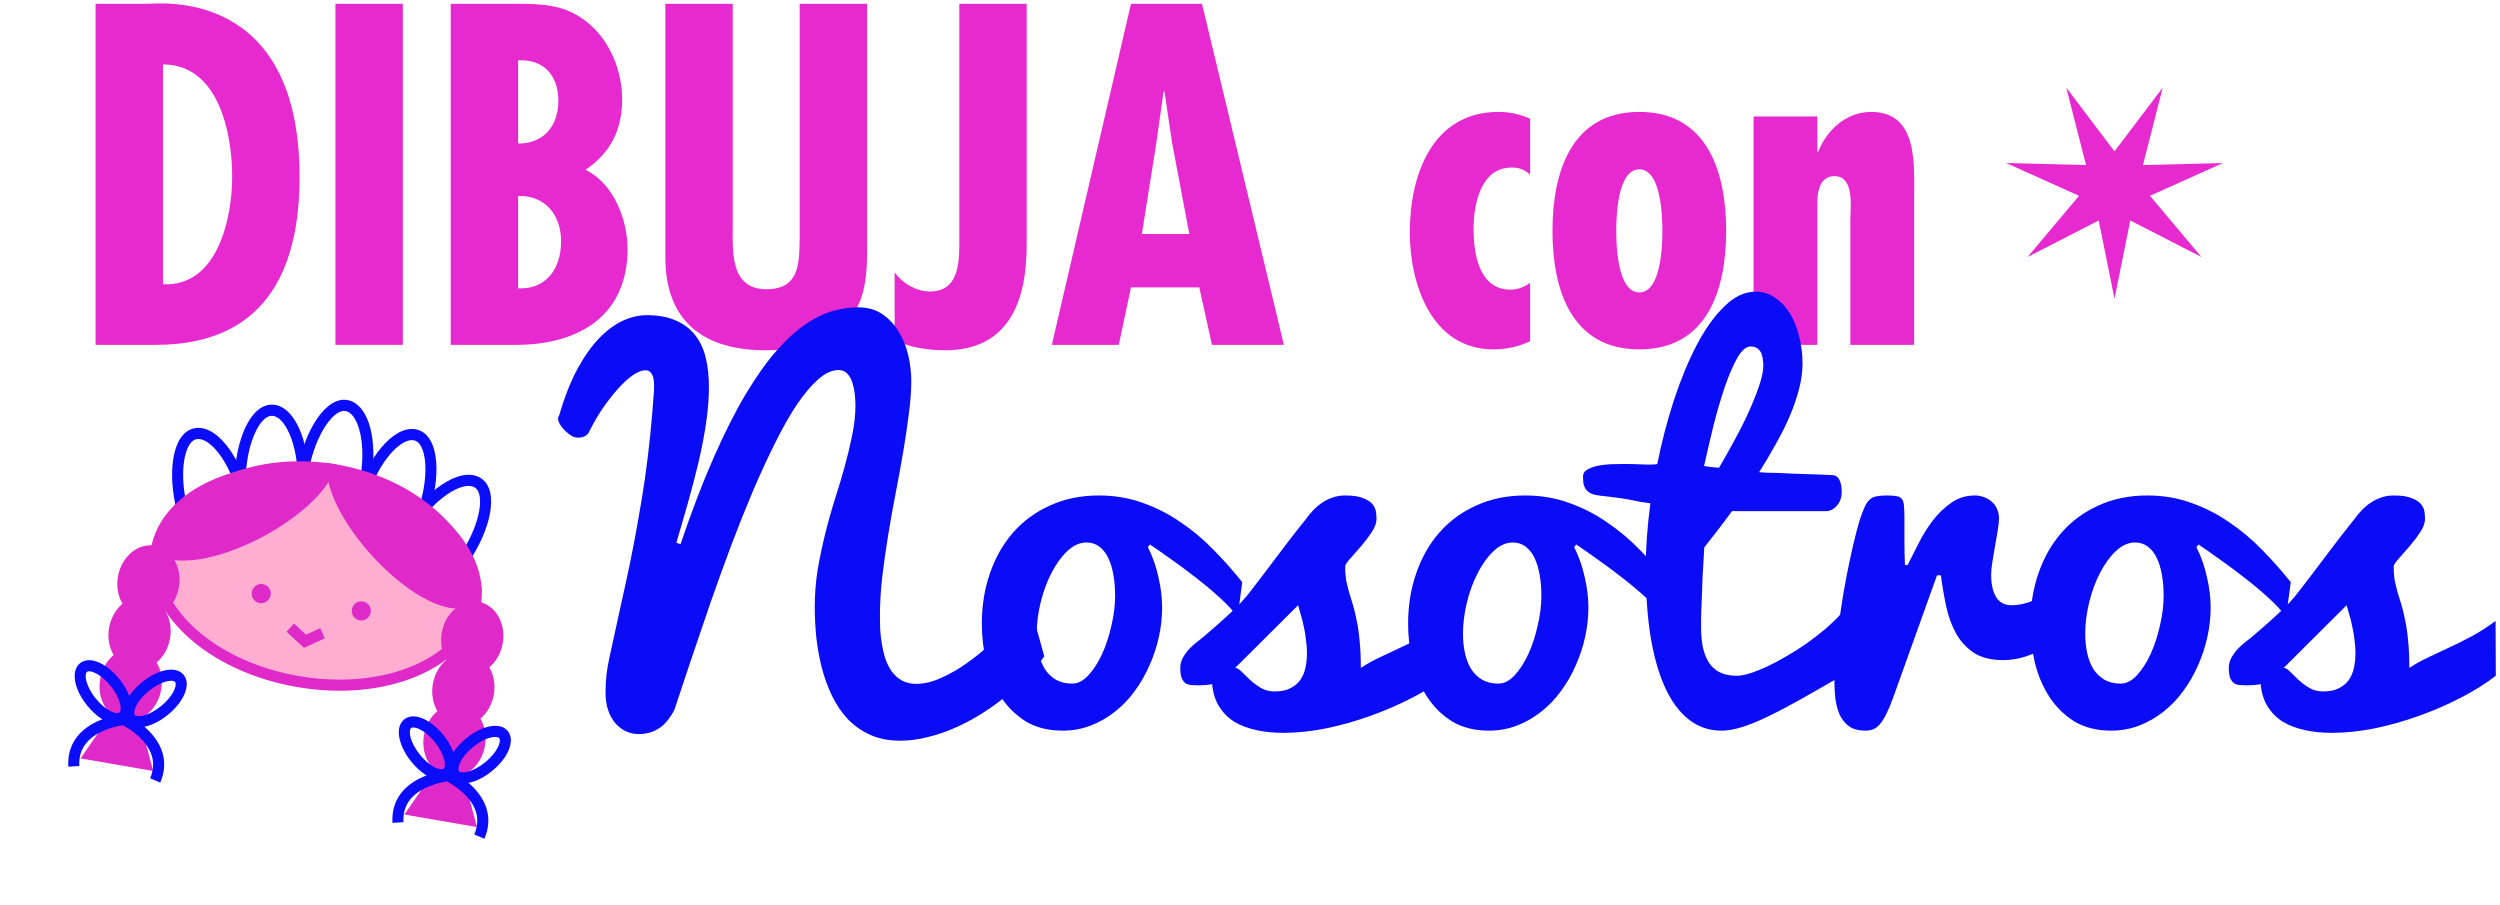 <svg xmlns="http://www.w3.org/2000/svg" width="486" height="176" viewBox="0 0 486 176" fill="none"><path d="M353.288 22.635V29.493H353.464C355.135 25.273 358.915 21.755 363.751 21.755C372.896 21.755 372.105 31.955 372.105 38.374V67.038H359.707V42.682C359.707 40.396 360.586 34.241 356.629 34.241C353.816 34.241 353.288 37.143 353.288 39.341V67.038H340.89V22.635H353.288Z" fill="#E62AD0"></path><path d="M318.684 21.755C331.961 21.755 335.566 33.538 335.566 44.88C335.566 56.223 331.961 67.918 318.684 67.918C305.407 67.918 301.802 56.223 301.802 44.88C301.802 33.538 305.407 21.755 318.684 21.755ZM318.684 32.922C314.375 32.922 314.2 42.331 314.2 44.88C314.2 47.43 314.375 56.839 318.684 56.839C322.992 56.839 323.168 47.43 323.168 44.88C323.168 42.331 322.992 32.922 318.684 32.922Z" fill="#E62AD0"></path><path d="M297.455 54.992V66.335C295.169 67.39 292.883 67.918 290.333 67.918C278.287 67.918 274.066 55.256 274.066 45.144C274.066 33.977 278.463 21.755 291.3 21.755C293.499 21.755 295.433 22.195 297.455 23.074V33.977C296.312 32.922 295.345 32.571 293.85 32.571C287.783 32.571 286.464 39.869 286.464 44.441C286.464 49.189 287.431 56.311 293.674 56.311C295.081 56.311 296.312 55.784 297.455 54.992Z" fill="#E62AD0"></path><path d="M219.864 0.74H233.669L249.584 67.038H235.604L233.142 55.871H219.864L217.49 67.038H204.477L219.864 0.74ZM231.207 45.496L227.866 27.822L226.371 17.799H226.195L224.788 27.822L221.975 45.496H231.207Z" fill="#E62AD0"></path><path d="M199.592 0.74V45.584C199.592 51.035 200.207 68.094 183.764 68.094C180.511 68.094 176.73 67.566 173.917 66.071V52.97C175.499 55.08 178.049 56.663 180.775 56.663C186.93 56.663 186.49 49.98 186.49 45.584V0.74H199.592Z" fill="#E62AD0"></path><path d="M129.342 0.74H142.443V43.649C142.443 48.661 141.828 56.223 148.95 56.223C155.369 56.223 155.369 51.387 155.456 46.463V0.74H168.558V49.101C168.558 56.135 167.766 68.094 148.862 68.094C136.64 68.094 129.342 62.378 129.342 49.98V0.74Z" fill="#E62AD0"></path><path d="M109.073 46.903C109.073 41.715 105.907 37.934 100.719 38.11V56.047C105.995 56.311 109.073 52.442 109.073 46.903ZM100.368 67.038H87.618V0.74H100.456C105.556 0.74 109.952 0.916 114.172 4.346C118.569 7.863 120.943 13.754 120.943 19.293C120.943 25.184 118.745 29.669 113.821 33.01C119.272 35.648 121.998 42.682 121.998 48.398C121.998 61.499 112.326 67.038 100.368 67.038ZM108.545 19.557C108.545 14.721 105.731 11.468 100.719 11.732V27.91C105.643 27.91 108.545 24.569 108.545 19.557Z" fill="#E62AD0"></path><path d="M65.207 0.74H78.308V67.038H65.207V0.74Z" fill="#E62AD0"></path><path d="M30.276 67.038H18.581V0.74H28.517C30.803 0.74 58.237 -2.601 58.237 34.417C58.237 53.322 50.939 67.038 30.276 67.038ZM31.682 55.256C42.234 55.783 45.135 42.594 45.135 34.329C45.135 25.888 42.498 12.523 31.682 12.523V55.256Z" fill="#E62AD0"></path><path d="M437.849 123.751C439.627 122.227 441.071 120.957 442.183 119.941C443.294 118.925 444.246 118.004 445.04 117.178C445.834 116.321 446.548 115.464 447.183 114.607C447.85 113.75 448.628 112.734 449.517 111.559C450.406 110.384 451.485 108.955 452.755 107.273C454.025 105.558 455.676 103.431 457.708 100.891C458.121 100.32 458.581 99.764 459.089 99.224C459.597 98.684 460.153 98.208 460.756 97.795C461.391 97.351 462.074 97.002 462.804 96.748C463.566 96.462 464.407 96.319 465.328 96.319C466.852 96.319 468.027 96.494 468.852 96.843C469.678 97.16 470.281 97.557 470.662 98.034C471.043 98.51 471.265 99.018 471.329 99.558C471.392 100.066 471.424 100.51 471.424 100.891C471.424 101.653 471.122 102.494 470.519 103.415C469.916 104.336 469.249 105.225 468.519 106.082C467.789 106.939 467.09 107.733 466.423 108.463C465.788 109.162 465.423 109.686 465.328 110.035C465.328 111.019 465.391 111.924 465.518 112.749C465.677 113.543 465.868 114.337 466.09 115.131C466.344 115.893 466.598 116.718 466.852 117.607C467.106 118.464 467.344 119.464 467.566 120.607C467.82 121.75 468.011 123.068 468.138 124.56C468.296 126.052 468.376 127.815 468.376 129.846C469.519 129.085 470.741 128.402 472.043 127.799C473.376 127.164 474.757 126.513 476.186 125.846C477.615 125.179 479.075 124.449 480.568 123.655C482.092 122.83 483.616 121.846 485.14 120.703L485.187 131.37C483.219 132.894 480.933 134.323 478.329 135.657C475.758 136.99 473.043 138.165 470.186 139.181C467.36 140.197 464.487 141.006 461.566 141.61C458.676 142.181 455.93 142.467 453.327 142.467C451.453 142.467 449.707 142.292 448.088 141.943C446.469 141.594 445.04 141.054 443.802 140.324C442.595 139.562 441.611 138.578 440.849 137.371C440.087 136.165 439.627 134.704 439.468 132.99C439.023 133.085 438.579 133.148 438.135 133.18C437.722 133.212 437.309 133.228 436.896 133.228C436.388 133.228 435.912 133.212 435.468 133.18C435.023 133.148 434.642 133.037 434.325 132.847C434.007 132.625 433.753 132.291 433.563 131.847C433.372 131.37 433.277 130.704 433.277 129.846C433.277 129.085 433.467 128.386 433.848 127.751C434.229 127.084 434.674 126.497 435.182 125.989C435.69 125.481 436.198 125.036 436.706 124.655C437.214 124.274 437.595 123.973 437.849 123.751ZM443.945 129.846C444.326 129.846 444.738 130.085 445.183 130.561C445.659 131.037 446.199 131.561 446.802 132.132C447.405 132.704 448.104 133.228 448.898 133.704C449.691 134.18 450.596 134.418 451.612 134.418C452.85 134.418 453.866 134.212 454.66 133.799C455.486 133.387 456.136 132.847 456.613 132.18C457.089 131.482 457.422 130.688 457.613 129.799C457.803 128.878 457.899 127.926 457.899 126.941C457.899 126.084 457.835 125.211 457.708 124.322C457.613 123.433 457.47 122.592 457.279 121.798C457.121 120.973 456.93 120.211 456.708 119.512C456.517 118.782 456.343 118.163 456.184 117.655L443.945 129.846Z" fill="#0A0CF5"></path><path d="M426.99 106.368C427.911 108.209 428.594 110.162 429.038 112.226C429.514 114.258 429.753 116.21 429.753 118.083C429.753 119.957 429.546 121.846 429.133 123.751C428.721 125.656 428.117 127.497 427.324 129.275C426.562 131.053 425.609 132.72 424.466 134.276C423.355 135.831 422.069 137.181 420.609 138.324C419.18 139.467 417.608 140.371 415.894 141.038C414.179 141.705 412.354 142.038 410.417 142.038C407.623 142.038 405.226 141.435 403.226 140.229C401.257 138.99 399.638 137.387 398.368 135.419C397.098 133.45 396.162 131.228 395.558 128.751C394.987 126.275 394.701 123.766 394.701 121.227C394.701 117.734 395.225 114.48 396.273 111.464C397.32 108.416 398.813 105.78 400.749 103.558C402.718 101.304 405.115 99.542 407.941 98.272C410.766 96.97 413.941 96.319 417.466 96.319C420.482 96.319 423.307 96.795 425.943 97.748C428.578 98.668 431.038 99.923 433.324 101.51C435.642 103.066 437.785 104.86 439.754 106.892C441.754 108.924 443.611 111.019 445.326 113.178L444.421 119.893C443.564 118.75 442.405 117.512 440.944 116.178C439.484 114.845 437.928 113.543 436.277 112.273C434.658 111.003 433.054 109.813 431.467 108.701C429.88 107.558 428.514 106.606 427.371 105.844L426.99 106.368ZM412.274 132.894C413.354 132.894 414.402 132.355 415.418 131.275C416.434 130.164 417.323 128.783 418.085 127.132C418.847 125.449 419.45 123.608 419.894 121.608C420.371 119.576 420.609 117.639 420.609 115.797C420.609 114.337 420.498 112.988 420.275 111.749C420.053 110.479 419.72 109.384 419.275 108.463C418.831 107.543 418.259 106.812 417.561 106.273C416.862 105.733 416.021 105.463 415.037 105.463C413.735 105.463 412.497 106.019 411.322 107.13C410.147 108.241 409.115 109.67 408.226 111.416C407.337 113.13 406.639 115.035 406.131 117.131C405.623 119.226 405.369 121.242 405.369 123.179C405.369 124.513 405.496 125.767 405.75 126.941C406.004 128.116 406.401 129.148 406.941 130.037C407.48 130.894 408.195 131.593 409.084 132.132C409.973 132.64 411.036 132.894 412.274 132.894Z" fill="#0A0CF5"></path><path d="M356.602 132.085C356.602 130.688 356.681 129.069 356.84 127.227C356.998 125.354 357.205 123.385 357.459 121.322C357.745 119.258 358.062 117.163 358.411 115.035C358.792 112.876 359.189 110.829 359.602 108.892C360.015 106.955 360.427 105.177 360.84 103.558C361.253 101.939 361.666 100.605 362.078 99.558C362.332 98.859 362.586 98.303 362.84 97.891C363.094 97.478 363.38 97.16 363.698 96.938C364.047 96.684 364.46 96.525 364.936 96.462C365.444 96.367 366.063 96.319 366.793 96.319C367.619 96.319 368.254 96.367 368.698 96.462C369.174 96.525 369.524 96.716 369.746 97.034C369.968 97.319 370.095 97.748 370.127 98.319C370.19 98.891 370.222 99.669 370.222 100.653C370.222 101.828 370.222 103.256 370.222 104.939C370.222 106.59 370.254 108.225 370.317 109.844H370.841C371.476 108.574 372.191 107.162 372.984 105.606C373.778 104.018 374.699 102.542 375.746 101.177C376.794 99.811 377.985 98.668 379.318 97.748C380.652 96.795 382.192 96.319 383.938 96.319C384.541 96.319 385.128 96.43 385.7 96.653C386.271 96.843 386.764 97.129 387.176 97.51C387.621 97.891 387.97 98.367 388.224 98.938C388.478 99.478 388.605 100.097 388.605 100.796C388.605 101.336 388.526 102.097 388.367 103.082C388.208 104.034 388.034 105.05 387.843 106.13C387.653 107.177 387.478 108.209 387.319 109.225C387.16 110.209 387.081 111.035 387.081 111.702C387.081 112.845 387.192 113.797 387.414 114.559C387.637 115.321 387.922 115.94 388.272 116.416C388.653 116.861 389.065 117.178 389.51 117.369C389.986 117.559 390.478 117.655 390.986 117.655C392.415 117.655 393.891 117.337 395.415 116.702C396.939 116.067 398.336 115.353 399.606 114.559C401.098 113.638 402.559 112.591 403.988 111.416L403.273 122.56C402.448 123.1 401.511 123.703 400.463 124.37C399.416 125.036 398.289 125.671 397.082 126.275C395.907 126.846 394.669 127.338 393.367 127.751C392.097 128.132 390.796 128.323 389.462 128.323C387.081 128.323 385.16 127.846 383.7 126.894C382.239 125.91 381.08 124.64 380.223 123.084C379.366 121.496 378.731 119.734 378.318 117.798C377.905 115.829 377.572 113.845 377.318 111.845H376.556L368.031 135.609C367.587 136.847 367.158 137.879 366.746 138.705C366.365 139.498 365.968 140.149 365.555 140.657C365.142 141.165 364.698 141.53 364.221 141.753C363.745 141.943 363.221 142.038 362.65 142.038C361.348 142.038 360.3 141.768 359.507 141.229C358.713 140.657 358.094 139.911 357.649 138.99C357.237 138.038 356.951 136.974 356.792 135.8C356.665 134.593 356.602 133.355 356.602 132.085Z" fill="#0A0CF5"></path><path d="M358.03 131.37C354.982 133.148 352.268 134.704 349.887 136.038C347.505 137.371 345.378 138.482 343.505 139.371C341.664 140.26 340.013 140.927 338.552 141.372C337.123 141.816 335.822 142.038 334.647 142.038C332.234 142.038 330.107 141.308 328.265 139.848C326.424 138.387 324.884 136.292 323.646 133.561C322.407 130.799 321.471 127.465 320.836 123.56C320.233 119.655 319.931 115.258 319.931 110.368C319.931 108.463 320.01 106.431 320.169 104.272C320.328 102.113 320.55 99.97 320.836 97.843C319.883 97.716 319.137 97.605 318.598 97.51C318.09 97.383 317.534 97.272 316.931 97.176C316.359 97.049 315.613 96.922 314.692 96.795C313.803 96.668 312.502 96.51 310.787 96.319C310.025 96.224 309.438 96.049 309.025 95.795C308.612 95.51 308.311 95.192 308.12 94.843C307.93 94.462 307.819 94.081 307.787 93.7C307.755 93.287 307.739 92.938 307.739 92.652C307.739 92.017 308.057 91.541 308.692 91.223C309.295 90.874 310.089 90.62 311.073 90.461C312.025 90.303 313.073 90.223 314.216 90.223C315.391 90.191 316.502 90.191 317.55 90.223C318.629 90.255 319.582 90.287 320.407 90.318C321.265 90.318 321.852 90.287 322.169 90.223C323.027 85.937 324.106 81.794 325.408 77.793C326.741 73.761 328.218 70.189 329.837 67.078C331.488 63.935 333.282 61.426 335.218 59.553C337.155 57.648 339.187 56.696 341.314 56.696C342.679 56.696 343.918 57.077 345.029 57.839C346.172 58.601 347.14 59.617 347.934 60.887C348.728 62.157 349.331 63.649 349.744 65.363C350.188 67.046 350.41 68.808 350.41 70.65C350.41 72.205 350.188 73.856 349.744 75.603C349.299 77.317 348.696 79.079 347.934 80.889C347.172 82.667 346.267 84.477 345.219 86.318C344.203 88.159 343.124 89.985 341.981 91.795C342.267 91.826 342.743 91.858 343.41 91.89C344.076 91.89 344.838 91.906 345.696 91.938C346.585 91.969 347.537 92.017 348.553 92.081C349.569 92.112 350.553 92.144 351.506 92.176C352.458 92.207 353.347 92.239 354.173 92.271C354.998 92.303 355.681 92.335 356.221 92.366C356.856 92.398 357.316 92.716 357.602 93.319C357.887 93.922 358.03 94.684 358.03 95.605C358.03 96.716 357.713 97.621 357.078 98.319C356.443 99.018 355.744 99.367 354.982 99.367H336.695C335.774 100.637 334.837 101.891 333.885 103.129C332.964 104.336 332.107 105.431 331.313 106.415C331.186 108.384 331.075 110.321 330.98 112.226C330.948 113.051 330.916 113.908 330.885 114.797C330.853 115.654 330.821 116.512 330.789 117.369C330.758 118.226 330.726 119.052 330.694 119.845C330.694 120.639 330.694 121.369 330.694 122.036C330.694 123.751 330.853 125.195 331.17 126.37C331.488 127.545 331.948 128.513 332.551 129.275C333.155 130.005 333.885 130.545 334.742 130.894C335.631 131.212 336.615 131.37 337.695 131.37C338.362 131.37 339.187 131.212 340.171 130.894C341.187 130.577 342.283 130.148 343.457 129.608C344.664 129.037 345.918 128.37 347.22 127.608C348.553 126.846 349.855 126.021 351.125 125.132C352.427 124.211 353.665 123.258 354.84 122.274C356.014 121.258 357.078 120.226 358.03 119.179V131.37ZM342.791 71.078C342.791 70.729 342.759 70.348 342.695 69.935C342.664 69.491 342.568 69.078 342.41 68.697C342.251 68.316 341.997 67.999 341.648 67.745C341.33 67.491 340.87 67.364 340.267 67.364C339.441 67.364 338.6 68.094 337.742 69.554C336.917 71.015 336.107 72.888 335.314 75.174C334.552 77.428 333.821 79.921 333.123 82.651C332.456 85.381 331.837 88.032 331.266 90.604C331.742 90.668 332.218 90.731 332.694 90.795C333.171 90.826 333.663 90.874 334.171 90.938C335.123 89.318 336.107 87.572 337.123 85.699C338.171 83.794 339.108 81.937 339.933 80.127C340.759 78.285 341.441 76.571 341.981 74.984C342.521 73.396 342.791 72.094 342.791 71.078Z" fill="#0A0CF5"></path><path d="M306.025 106.368C306.946 108.209 307.628 110.162 308.073 112.226C308.549 114.258 308.787 116.21 308.787 118.083C308.787 119.957 308.581 121.846 308.168 123.751C307.755 125.656 307.152 127.497 306.358 129.275C305.596 131.053 304.644 132.72 303.501 134.276C302.39 135.831 301.104 137.181 299.643 138.324C298.215 139.467 296.643 140.371 294.929 141.038C293.214 141.705 291.389 142.038 289.452 142.038C286.658 142.038 284.261 141.435 282.261 140.229C280.292 138.99 278.673 137.387 277.403 135.419C276.133 133.45 275.196 131.228 274.593 128.751C274.022 126.275 273.736 123.766 273.736 121.227C273.736 117.734 274.26 114.48 275.307 111.464C276.355 108.416 277.847 105.78 279.784 103.558C281.753 101.304 284.15 99.542 286.975 98.272C289.801 96.97 292.976 96.319 296.5 96.319C299.516 96.319 302.342 96.795 304.977 97.748C307.612 98.668 310.073 99.923 312.359 101.51C314.677 103.066 316.82 104.86 318.788 106.892C320.788 108.924 322.646 111.019 324.36 113.178L323.455 119.893C322.598 118.75 321.439 117.512 319.979 116.178C318.518 114.845 316.963 113.543 315.312 112.273C313.693 111.003 312.089 109.813 310.502 108.701C308.914 107.558 307.549 106.606 306.406 105.844L306.025 106.368ZM291.309 132.894C292.389 132.894 293.436 132.355 294.452 131.275C295.468 130.164 296.357 128.783 297.119 127.132C297.881 125.449 298.485 123.608 298.929 121.608C299.405 119.576 299.643 117.639 299.643 115.797C299.643 114.337 299.532 112.988 299.31 111.749C299.088 110.479 298.754 109.384 298.31 108.463C297.865 107.543 297.294 106.812 296.595 106.273C295.897 105.733 295.056 105.463 294.071 105.463C292.77 105.463 291.531 106.019 290.357 107.13C289.182 108.241 288.15 109.67 287.261 111.416C286.372 113.13 285.674 115.035 285.166 117.131C284.658 119.226 284.404 121.242 284.404 123.179C284.404 124.513 284.531 125.767 284.785 126.941C285.039 128.116 285.436 129.148 285.975 130.037C286.515 130.894 287.229 131.593 288.118 132.132C289.007 132.64 290.071 132.894 291.309 132.894Z" fill="#0A0CF5"></path><path d="M234.017 123.751C235.795 122.227 237.24 120.957 238.351 119.941C239.462 118.925 240.415 118.004 241.208 117.178C242.002 116.321 242.717 115.464 243.352 114.607C244.018 113.75 244.796 112.734 245.685 111.559C246.574 110.384 247.654 108.955 248.924 107.273C250.194 105.558 251.845 103.431 253.876 100.891C254.289 100.32 254.75 99.764 255.258 99.224C255.766 98.684 256.321 98.208 256.924 97.795C257.559 97.351 258.242 97.002 258.972 96.748C259.734 96.462 260.576 96.319 261.496 96.319C263.02 96.319 264.195 96.494 265.021 96.843C265.846 97.16 266.449 97.557 266.83 98.034C267.211 98.51 267.434 99.018 267.497 99.558C267.561 100.066 267.592 100.51 267.592 100.891C267.592 101.653 267.291 102.494 266.687 103.415C266.084 104.336 265.417 105.225 264.687 106.082C263.957 106.939 263.258 107.733 262.592 108.463C261.957 109.162 261.592 109.686 261.496 110.035C261.496 111.019 261.56 111.924 261.687 112.749C261.846 113.543 262.036 114.337 262.258 115.131C262.512 115.893 262.766 116.718 263.02 117.607C263.274 118.464 263.512 119.464 263.735 120.607C263.989 121.75 264.179 123.068 264.306 124.56C264.465 126.052 264.544 127.815 264.544 129.846C265.687 129.085 266.91 128.402 268.211 127.799C269.545 127.164 270.926 126.513 272.355 125.846C273.783 125.179 275.244 124.449 276.736 123.655C278.26 122.83 279.784 121.846 281.308 120.703L281.356 131.37C279.387 132.894 277.101 134.323 274.498 135.657C271.926 136.99 269.211 138.165 266.354 139.181C263.528 140.197 260.655 141.006 257.734 141.61C254.845 142.181 252.099 142.467 249.495 142.467C247.622 142.467 245.876 142.292 244.256 141.943C242.637 141.594 241.208 141.054 239.97 140.324C238.764 139.562 237.78 138.578 237.018 137.371C236.256 136.165 235.795 134.704 235.636 132.99C235.192 133.085 234.747 133.148 234.303 133.18C233.89 133.212 233.477 133.228 233.065 133.228C232.557 133.228 232.081 133.212 231.636 133.18C231.192 133.148 230.811 133.037 230.493 132.847C230.176 132.625 229.922 132.291 229.731 131.847C229.541 131.37 229.445 130.704 229.445 129.846C229.445 129.085 229.636 128.386 230.017 127.751C230.398 127.084 230.842 126.497 231.35 125.989C231.858 125.481 232.366 125.036 232.874 124.655C233.382 124.274 233.763 123.973 234.017 123.751ZM240.113 129.846C240.494 129.846 240.907 130.085 241.351 130.561C241.828 131.037 242.367 131.561 242.971 132.132C243.574 132.704 244.272 133.228 245.066 133.704C245.86 134.18 246.765 134.418 247.781 134.418C249.019 134.418 250.035 134.212 250.829 133.799C251.654 133.387 252.305 132.847 252.781 132.18C253.257 131.482 253.591 130.688 253.781 129.799C253.972 128.878 254.067 127.926 254.067 126.941C254.067 126.084 254.003 125.211 253.876 124.322C253.781 123.433 253.638 122.592 253.448 121.798C253.289 120.973 253.099 120.211 252.876 119.512C252.686 118.782 252.511 118.163 252.353 117.655L240.113 129.846Z" fill="#0A0CF5"></path><path d="M223.159 106.368C224.08 108.209 224.762 110.162 225.207 112.226C225.683 114.258 225.921 116.21 225.921 118.083C225.921 119.957 225.715 121.846 225.302 123.751C224.889 125.656 224.286 127.497 223.492 129.275C222.73 131.053 221.778 132.72 220.635 134.276C219.523 135.831 218.238 137.181 216.777 138.324C215.348 139.467 213.777 140.371 212.062 141.038C210.348 141.705 208.522 142.038 206.586 142.038C203.792 142.038 201.395 141.435 199.394 140.229C197.426 138.99 195.807 137.387 194.537 135.419C193.267 133.45 192.33 131.228 191.727 128.751C191.155 126.275 190.87 123.766 190.87 121.227C190.87 117.734 191.393 114.48 192.441 111.464C193.489 108.416 194.981 105.78 196.918 103.558C198.886 101.304 201.283 99.542 204.109 98.272C206.935 96.97 210.11 96.319 213.634 96.319C216.65 96.319 219.476 96.795 222.111 97.748C224.746 98.668 227.207 99.923 229.493 101.51C231.811 103.066 233.954 104.86 235.922 106.892C237.922 108.924 239.78 111.019 241.494 113.178L240.589 119.893C239.732 118.75 238.573 117.512 237.113 116.178C235.652 114.845 234.096 113.543 232.446 112.273C230.826 111.003 229.223 109.813 227.635 108.701C226.048 107.558 224.683 106.606 223.54 105.844L223.159 106.368ZM208.443 132.894C209.522 132.894 210.57 132.355 211.586 131.275C212.602 130.164 213.491 128.783 214.253 127.132C215.015 125.449 215.618 123.608 216.063 121.608C216.539 119.576 216.777 117.639 216.777 115.797C216.777 114.337 216.666 112.988 216.444 111.749C216.222 110.479 215.888 109.384 215.444 108.463C214.999 107.543 214.428 106.812 213.729 106.273C213.031 105.733 212.189 105.463 211.205 105.463C209.903 105.463 208.665 106.019 207.49 107.13C206.316 108.241 205.284 109.67 204.395 111.416C203.506 113.13 202.807 115.035 202.299 117.131C201.791 119.226 201.537 121.242 201.537 123.179C201.537 124.513 201.664 125.767 201.918 126.941C202.172 128.116 202.569 129.148 203.109 130.037C203.649 130.894 204.363 131.593 205.252 132.132C206.141 132.64 207.205 132.894 208.443 132.894Z" fill="#0A0CF5"></path><path d="M132.292 105.796C134.483 99.319 136.642 93.684 138.769 88.89C140.896 84.064 142.976 79.952 145.008 76.555C147.071 73.126 149.056 70.332 150.961 68.173C152.897 65.983 154.771 64.268 156.58 63.03C158.422 61.792 160.184 60.934 161.867 60.458C163.581 59.982 165.232 59.744 166.82 59.744C168.661 59.744 170.233 60.188 171.534 61.077C172.836 61.966 173.9 63.109 174.725 64.506C175.582 65.903 176.202 67.443 176.583 69.126C176.963 70.808 177.154 72.459 177.154 74.079C177.154 75.984 176.995 78.111 176.678 80.46C176.392 82.778 176.027 85.239 175.582 87.842C175.138 90.445 174.646 93.144 174.106 95.938C173.566 98.7 173.074 101.463 172.63 104.225C172.185 106.955 171.804 109.654 171.487 112.321C171.201 114.956 171.058 117.448 171.058 119.798C171.058 120.56 171.074 121.417 171.106 122.37C171.169 123.29 171.28 124.243 171.439 125.227C171.598 126.179 171.82 127.116 172.106 128.037C172.423 128.958 172.836 129.783 173.344 130.513C173.884 131.243 174.535 131.831 175.297 132.275C176.09 132.72 177.027 132.942 178.106 132.942C179.63 132.942 181.234 132.561 182.917 131.799C184.631 131.037 186.298 130.085 187.917 128.942C189.568 127.767 191.124 126.513 192.584 125.179C194.076 123.814 195.378 122.56 196.489 121.417C197.632 120.242 198.521 119.274 199.156 118.512C199.823 117.718 200.156 117.305 200.156 117.274L203.014 127.608C201.998 128.973 200.839 130.339 199.537 131.704C198.236 133.037 196.839 134.307 195.346 135.514C193.854 136.72 192.267 137.847 190.584 138.895C188.933 139.911 187.234 140.8 185.488 141.562C183.742 142.324 181.98 142.911 180.202 143.324C178.456 143.769 176.725 143.991 175.011 143.991C172.788 143.991 170.836 143.61 169.153 142.848C167.47 142.086 166.01 141.054 164.772 139.752C163.565 138.451 162.549 136.943 161.724 135.228C160.898 133.482 160.232 131.64 159.724 129.704C159.247 127.767 158.898 125.798 158.676 123.798C158.485 121.798 158.39 119.861 158.39 117.988C158.39 115.512 158.581 113.083 158.962 110.702C159.374 108.32 159.866 105.987 160.438 103.701C161.009 101.383 161.644 99.129 162.343 96.938C163.041 94.748 163.676 92.62 164.248 90.557C164.819 88.461 165.296 86.445 165.677 84.508C166.089 82.54 166.296 80.651 166.296 78.841C166.296 78.365 166.264 77.73 166.2 76.936C166.137 76.142 165.994 75.38 165.772 74.65C165.581 73.92 165.264 73.285 164.819 72.745C164.375 72.205 163.772 71.936 163.01 71.936C161.74 71.936 160.422 72.539 159.057 73.745C157.723 74.92 156.342 76.555 154.914 78.651C153.517 80.746 152.104 83.238 150.675 86.128C149.246 88.985 147.818 92.081 146.389 95.414C144.992 98.716 143.595 102.209 142.198 105.892C140.833 109.543 139.499 113.226 138.197 116.94C136.927 120.623 135.689 124.259 134.483 127.846C133.276 131.434 132.149 134.815 131.101 137.99C130.212 139.705 129.181 140.927 128.006 141.657C126.863 142.356 125.577 142.705 124.148 142.705C123.323 142.705 122.513 142.53 121.719 142.181C120.958 141.832 120.275 141.324 119.672 140.657C119.068 139.959 118.592 139.117 118.243 138.133C117.894 137.117 117.719 135.974 117.719 134.704C117.719 133.371 117.783 132.164 117.91 131.085C118.037 130.005 118.227 128.91 118.481 127.799C119.275 124.179 120.005 120.83 120.672 117.75C121.37 114.67 122.005 111.733 122.577 108.94C123.148 106.146 123.656 103.447 124.101 100.843C124.577 98.208 125.006 95.573 125.387 92.938C125.768 90.271 126.101 87.54 126.387 84.746C126.672 81.953 126.926 78.968 127.149 75.793C127.149 75.507 127.149 75.142 127.149 74.698C127.149 74.253 127.101 73.841 127.006 73.46C126.911 73.047 126.736 72.698 126.482 72.412C126.26 72.126 125.91 71.983 125.434 71.983C124.799 71.983 124.021 72.285 123.101 72.888C122.212 73.491 121.275 74.333 120.291 75.412C119.338 76.46 118.354 77.698 117.338 79.127C116.354 80.555 115.449 82.095 114.623 83.746C114.433 84.223 114.131 84.572 113.719 84.794C113.306 84.985 112.846 85.08 112.338 85.08C111.925 85.08 111.496 84.953 111.052 84.699C110.607 84.413 110.194 84.08 109.813 83.699C109.432 83.318 109.115 82.921 108.861 82.508C108.607 82.064 108.48 81.667 108.48 81.317C108.48 81.127 108.543 80.968 108.67 80.841C109.718 77.254 110.909 74.222 112.242 71.745C113.608 69.237 115.036 67.221 116.528 65.697C118.052 64.141 119.592 63.014 121.148 62.316C122.704 61.617 124.228 61.268 125.72 61.268C127.974 61.268 129.863 61.617 131.387 62.316C132.943 62.982 134.197 63.935 135.15 65.173C136.102 66.379 136.785 67.84 137.197 69.554C137.61 71.269 137.816 73.174 137.816 75.269C137.816 77.365 137.642 79.619 137.293 82.032C136.943 84.445 136.467 86.953 135.864 89.556C135.261 92.128 134.578 94.763 133.816 97.462C133.054 100.161 132.276 102.844 131.482 105.511L132.292 105.796Z" fill="#0A0CF5"></path><g clip-path="url(#clip0_598_17063)"><path d="M57.729 91.992L57.936 90.909C58.629 87.297 59.917 83.954 61.566 81.496C63.411 78.744 65.53 77.419 67.53 77.766C69.531 78.112 71.166 80.051 71.986 83.199C72.731 86.061 72.787 89.681 72.144 93.39L71.959 94.456L57.728 91.99L57.729 91.992ZM67.161 79.899C65.026 79.529 61.75 83.82 60.27 90.235L70.196 91.955C71.105 85.263 69.405 80.288 67.161 79.899Z" fill="#0A0CFA"></path><path d="M45.583 94.368L45.603 93.267C45.67 89.591 46.371 86.076 47.578 83.369C48.93 80.34 50.792 78.669 52.823 78.664C54.907 78.659 56.795 80.285 58.14 83.243C59.361 85.933 60.033 89.486 60.03 93.249L60.029 94.332L45.582 94.368L45.583 94.368ZM53.129 80.855C53.026 80.837 52.923 80.828 52.822 80.829C50.654 80.834 48.155 85.626 47.789 92.199L57.865 92.174C57.754 89.126 57.168 86.309 56.187 84.15C55.311 82.219 54.212 81.043 53.129 80.855Z" fill="#0A0CFA"></path><path d="M34.65 100.394L34.379 99.328C33.473 95.769 33.223 92.195 33.673 89.265C34.176 85.985 35.532 83.877 37.49 83.326C39.501 82.762 41.751 83.822 43.828 86.31C45.716 88.573 47.301 91.815 48.293 95.441L48.578 96.483L34.65 100.394ZM38.937 85.377C38.627 85.323 38.333 85.334 38.059 85.411C35.97 85.997 34.824 91.283 36.205 97.712L45.919 94.984C45.008 92.079 43.699 89.522 42.184 87.706C41.057 86.355 39.918 85.547 38.937 85.377Z" fill="#0A0CFA"></path><path d="M90.562 110.083L78.762 101.714L79.381 100.829C81.535 97.748 84.119 95.227 86.659 93.733C89.451 92.088 91.927 91.848 93.63 93.055C95.29 94.231 95.857 96.674 95.227 99.933C94.664 102.844 93.226 106.124 91.176 109.171L90.562 110.083ZM81.769 101.197L89.999 107.035C93.462 101.445 94.163 96.082 92.392 94.826C91.427 94.143 89.732 94.425 87.736 95.6C85.697 96.801 83.605 98.768 81.769 101.197Z" fill="#0A0CFA"></path><path d="M82.978 100.849L69.385 95.954L69.749 94.934C71.013 91.389 72.842 88.267 74.896 86.147C77.156 83.814 79.481 82.918 81.443 83.624C83.354 84.311 84.546 86.512 84.799 89.82C85.025 92.773 84.502 96.32 83.328 99.805L82.977 100.849L82.978 100.849ZM72.151 94.65L81.63 98.063C83.497 91.751 82.757 86.397 80.717 85.663C79.608 85.265 78.045 85.991 76.43 87.658C74.78 89.361 73.28 91.817 72.151 94.65Z" fill="#0A0CFA"></path><path d="M57.884 132.488C75.011 135.456 90.463 128.819 92.396 117.663C94.329 106.508 82.012 95.058 64.884 92.09C47.757 89.122 32.305 95.759 30.372 106.915C28.439 118.07 40.756 129.519 57.884 132.488Z" fill="#FFAED2"></path><path d="M57.699 133.553C49.215 132.082 41.598 128.536 36.252 123.567C30.779 118.48 28.315 112.501 29.315 106.731C30.315 100.962 34.647 96.16 41.513 93.211C48.219 90.331 56.584 89.555 65.069 91.025C73.553 92.495 81.171 96.042 86.517 101.011C91.99 106.098 94.454 112.077 93.454 117.847C92.454 123.616 88.122 128.418 81.256 131.367C74.55 134.247 66.184 135.023 57.699 133.553ZM64.7 93.157C56.617 91.756 48.678 92.482 42.348 95.202C36.177 97.852 32.299 102.077 31.429 107.098C30.559 112.118 32.789 117.402 37.709 121.974C42.756 126.666 49.986 130.02 58.068 131.421C66.151 132.822 74.089 132.096 80.419 129.376C86.591 126.726 90.469 122.501 91.339 117.48C92.209 112.459 89.979 107.176 85.059 102.603C80.012 97.912 72.782 94.558 64.7 93.157Z" fill="#DF2AC9"></path><path d="M63.978 91.163C62.534 94.921 57.477 99.7 50.618 103.364C42.071 107.929 33.684 109.184 30.809 106.528C34.654 95.611 48.61 89.002 63.978 91.163Z" fill="#DF2AC9"></path><path d="M33.421 108.817C32.019 108.574 30.894 108.076 30.083 107.326L29.561 106.844L29.799 106.168C31.763 100.592 36.318 95.9 42.625 92.959C48.885 90.039 56.522 89.02 64.13 90.091L65.468 90.279L64.979 91.55C63.381 95.713 58.069 100.605 51.119 104.318C46.908 106.568 42.515 108.132 38.75 108.722C36.694 109.044 34.904 109.073 33.423 108.816L33.421 108.817ZM32.107 106.134C34.872 107.665 41.964 106.763 50.118 102.407C55.799 99.372 60.409 95.443 62.36 92.054C55.65 91.358 49.012 92.362 43.521 94.922C38.035 97.48 34.011 101.44 32.106 106.132L32.107 106.134Z" fill="#DF2AC9"></path><path d="M92.552 114.628C92.369 115.31 92.046 115.879 91.575 116.313C88.485 119.165 80.201 115.11 73.071 107.255C67.838 101.488 64.681 95.277 64.596 91.253C64.838 91.291 65.082 91.331 65.326 91.374C80.041 93.924 91.048 103.733 92.552 114.628Z" fill="#DF2AC9"></path><path d="M87.423 118.17C86.196 117.957 84.834 117.492 83.366 116.773C79.753 115.005 75.814 111.884 72.277 107.987C66.971 102.141 63.616 95.738 63.521 91.281L63.494 89.984L64.765 90.185C65.012 90.224 65.261 90.265 65.51 90.308C72.852 91.581 79.451 94.604 84.593 99.05C89.639 103.414 92.844 108.893 93.615 114.477L93.638 114.644L93.587 114.91C93.346 115.804 92.912 116.544 92.297 117.11C91.145 118.173 89.473 118.525 87.423 118.17ZM65.802 92.561C66.465 96.414 69.496 101.712 73.863 106.523C81.043 114.435 88.58 117.612 90.852 115.516C91.122 115.268 91.32 114.95 91.455 114.549C90.7 109.567 87.773 104.654 83.192 100.693C78.566 96.693 72.413 93.819 65.803 92.559L65.802 92.561Z" fill="#DF2AC9"></path><path d="M27.822 119.086C30.512 119.552 33.156 117.257 33.727 113.96C34.299 110.663 32.581 107.612 29.892 107.146C27.202 106.68 24.558 108.975 23.986 112.272C23.415 115.569 25.133 118.62 27.822 119.086Z" fill="#DF2AC9"></path><path d="M27.638 120.152C24.369 119.586 22.257 115.968 22.93 112.089C23.602 108.209 26.808 105.513 30.076 106.08C33.345 106.646 35.457 110.264 34.785 114.143C34.112 118.023 30.906 120.719 27.638 120.152ZM29.707 108.213C27.605 107.848 25.512 109.751 25.044 112.455C24.575 115.159 25.905 117.655 28.007 118.019C30.11 118.384 32.202 116.481 32.671 113.777C33.139 111.073 31.809 108.577 29.707 108.213Z" fill="#DF2AC9"></path><path d="M26.096 129.049C28.786 129.515 31.43 127.22 32.001 123.923C32.572 120.626 30.855 117.575 28.165 117.109C25.475 116.643 22.831 118.938 22.26 122.235C21.689 125.532 23.406 128.583 26.096 129.049Z" fill="#DF2AC9"></path><path d="M25.911 130.115C22.643 129.549 20.531 125.931 21.203 122.052C21.875 118.172 25.081 115.476 28.35 116.043C31.619 116.609 33.73 120.227 33.058 124.106C32.386 127.986 29.18 130.682 25.911 130.115ZM27.98 118.176C25.878 117.811 23.786 119.714 23.317 122.418C22.848 125.122 24.178 127.618 26.281 127.982C28.383 128.347 30.475 126.444 30.944 123.74C31.413 121.036 30.083 118.54 27.98 118.176Z" fill="#DF2AC9"></path><path d="M24.369 139.012C27.059 139.478 29.703 137.183 30.274 133.886C30.846 130.589 29.128 127.538 26.438 127.072C23.748 126.606 21.105 128.901 20.533 132.198C19.962 135.495 21.679 138.546 24.369 139.012Z" fill="#DF2AC9"></path><path d="M24.185 140.077C20.916 139.511 18.804 135.893 19.476 132.014C20.149 128.134 23.355 125.438 26.623 126.005C29.892 126.571 32.004 130.189 31.331 134.068C30.659 137.948 27.453 140.644 24.185 140.077ZM26.254 128.138C24.151 127.773 22.059 129.676 21.59 132.38C21.122 135.084 22.452 137.58 24.554 137.944C26.657 138.309 28.749 136.406 29.218 133.702C29.686 130.998 28.356 128.502 26.254 128.138Z" fill="#DF2AC9"></path><path d="M24.935 135.908L17.509 146.657L28.31 148.529L24.935 135.908Z" fill="#DF2AC9"></path><path d="M29.785 149.883L15.664 147.436L25.371 133.384L29.785 149.883ZM19.353 145.878L26.837 147.175L24.498 138.431L19.353 145.878Z" fill="#DF2AC9"></path><path d="M90.768 129.994C93.458 130.46 96.101 128.166 96.673 124.869C97.244 121.572 95.527 118.521 92.837 118.055C90.147 117.589 87.503 119.883 86.932 123.18C86.36 126.477 88.078 129.528 90.768 129.994Z" fill="#DF2AC9"></path><path d="M90.583 131.061C87.314 130.494 85.203 126.877 85.875 122.997C86.547 119.118 89.753 116.422 93.022 116.988C96.29 117.555 98.402 121.172 97.73 125.052C97.058 128.931 93.852 131.627 90.583 131.061ZM92.652 119.121C90.55 118.757 88.457 120.66 87.989 123.364C87.52 126.068 88.85 128.564 90.953 128.928C93.055 129.292 95.147 127.389 95.616 124.685C96.085 121.981 94.754 119.486 92.652 119.121Z" fill="#DF2AC9"></path><path d="M89.041 139.957C91.731 140.423 94.375 138.129 94.946 134.832C95.518 131.535 93.8 128.484 91.11 128.018C88.42 127.552 85.777 129.846 85.205 133.143C84.634 136.44 86.351 139.491 89.041 139.957Z" fill="#DF2AC9"></path><path d="M88.856 141.024C85.588 140.457 83.476 136.84 84.148 132.96C84.821 129.081 88.027 126.385 91.295 126.951C94.564 127.518 96.676 131.135 96.003 135.015C95.331 138.894 92.125 141.59 88.856 141.024ZM90.926 129.084C88.823 128.72 86.731 130.623 86.262 133.327C85.794 136.031 87.124 138.527 89.226 138.891C91.328 139.255 93.421 137.352 93.889 134.648C94.358 131.944 93.028 129.449 90.926 129.084Z" fill="#DF2AC9"></path><path d="M87.315 149.92C90.005 150.387 92.649 148.092 93.22 144.795C93.791 141.498 92.074 138.447 89.384 137.981C86.694 137.515 84.05 139.81 83.479 143.107C82.908 146.404 84.625 149.454 87.315 149.92Z" fill="#DF2AC9"></path><path d="M87.13 150.986C83.862 150.419 81.75 146.802 82.422 142.922C83.094 139.043 86.301 136.347 89.569 136.913C92.838 137.48 94.95 141.097 94.277 144.977C93.605 148.856 90.399 151.552 87.13 150.986ZM89.2 139.046C87.097 138.682 85.005 140.585 84.536 143.289C84.068 145.993 85.398 148.488 87.5 148.853C89.602 149.217 91.695 147.314 92.163 144.61C92.632 141.906 91.302 139.41 89.2 139.046Z" fill="#DF2AC9"></path><path d="M87.881 146.817L80.456 157.566L91.257 159.438L87.881 146.817Z" fill="#DF2AC9"></path><path d="M92.732 160.792L78.611 158.345L88.319 144.293L92.732 160.792ZM82.3 156.787L89.784 158.084L87.445 149.34L82.3 156.787Z" fill="#DF2AC9"></path><path d="M50.463 117.234C51.472 117.409 52.432 116.725 52.609 115.708C52.785 114.69 52.11 113.723 51.102 113.549C50.093 113.374 49.132 114.057 48.956 115.075C48.78 116.092 49.454 117.059 50.463 117.234Z" fill="#DF2AC9"></path><path d="M69.913 120.605C70.922 120.779 71.882 120.096 72.059 119.078C72.235 118.061 71.561 117.094 70.552 116.919C69.543 116.745 68.583 117.428 68.406 118.445C68.23 119.463 68.905 120.43 69.913 120.605Z" fill="#DF2AC9"></path><path d="M59.09 125.94L55.702 122.813L57.154 121.214L59.496 123.377L62.246 122.114L63.13 124.083L59.09 125.94Z" fill="#DF2AC9"></path><path d="M85.134 151.638C83.491 151.353 81.57 150.082 79.938 148.049C78.813 146.648 78.013 145.097 77.687 143.682C77.299 141.998 77.609 140.642 78.562 139.863C80.351 138.401 83.64 139.716 86.212 142.919C87.337 144.319 88.137 145.87 88.462 147.285C88.85 148.97 88.54 150.326 87.588 151.104C86.934 151.639 86.08 151.802 85.134 151.638ZM80.645 141.455C80.302 141.395 80.047 141.432 79.91 141.543C79.649 141.757 79.597 142.402 79.778 143.186C80.029 144.273 80.696 145.547 81.608 146.684C83.656 149.234 85.742 149.833 86.241 149.425C86.501 149.212 86.554 148.567 86.373 147.782C86.122 146.695 85.455 145.421 84.543 144.284C83.057 142.434 81.551 141.612 80.647 141.455L80.645 141.455Z" fill="#0A0CFA"></path><path d="M89.296 152.243C88.579 152.119 87.98 151.799 87.556 151.272C86.112 149.473 87.425 146.152 90.609 143.549C93.794 140.944 97.285 140.338 98.73 142.137C100.175 143.936 98.862 147.256 95.678 149.86C93.427 151.701 91.022 152.544 89.296 152.244L89.296 152.243ZM96.612 143.287C95.768 143.14 93.981 143.574 91.959 145.227C89.424 147.299 88.823 149.404 89.227 149.906C89.629 150.407 91.794 150.251 94.329 148.18C96.864 146.107 97.465 144.002 97.062 143.5C96.98 143.398 96.826 143.324 96.612 143.287Z" fill="#0A0CFA"></path><path d="M76.299 159.969C76.06 156.078 77.973 153.046 81.83 151.203C84.597 149.881 87.392 149.652 87.51 149.643L87.669 151.8C87.644 151.802 85.107 152.017 82.697 153.181C79.691 154.633 78.259 156.87 78.441 159.829L76.299 159.969Z" fill="#0A0CFA"></path><path d="M94.17 163.066L92.2 162.213C93.373 159.474 92.765 156.872 90.392 154.484C88.509 152.588 86.235 151.558 86.212 151.548L87.087 149.57C87.194 149.618 89.75 150.774 91.909 152.95C94.922 155.984 95.704 159.482 94.169 163.066L94.17 163.066Z" fill="#0A0CFA"></path><path d="M22.119 140.718C20.476 140.433 18.555 139.161 16.923 137.128C14.35 133.924 13.759 130.405 15.547 128.943C16.5 128.165 17.879 128.139 19.431 128.871C20.735 129.487 22.071 130.597 23.197 131.998C25.77 135.202 26.361 138.721 24.573 140.184C23.919 140.718 23.066 140.882 22.119 140.718ZM17.622 130.533C17.298 130.477 17.039 130.504 16.895 130.623C16.398 131.03 16.544 133.213 18.592 135.764C20.64 138.313 22.726 138.913 23.223 138.505C23.721 138.098 23.573 135.914 21.527 133.364C20.614 132.228 19.517 131.306 18.515 130.833C18.191 130.68 17.884 130.578 17.621 130.533L17.622 130.533Z" fill="#0A0CFA"></path><path d="M26.284 141.332C25.558 141.206 24.963 140.876 24.543 140.352C23.098 138.552 24.411 135.232 27.596 132.629C28.989 131.49 30.529 130.679 31.933 130.346C33.605 129.95 34.949 130.258 35.718 131.217C37.163 133.016 35.849 136.336 32.664 138.94C31.271 140.079 29.731 140.889 28.327 141.222C27.571 141.401 26.883 141.437 26.284 141.333L26.284 141.332ZM33.602 132.367C33.298 132.314 32.882 132.341 32.418 132.451C31.339 132.707 30.074 133.384 28.944 134.307C26.409 136.38 25.808 138.485 26.211 138.987C26.422 139.249 27.062 139.3 27.84 139.115C28.919 138.859 30.184 138.183 31.315 137.259C33.849 135.187 34.45 133.082 34.047 132.58C33.962 132.474 33.808 132.403 33.602 132.367Z" fill="#0A0CFA"></path><path d="M13.284 149.048C13.044 145.157 14.957 142.125 18.815 140.283C21.582 138.961 24.377 138.731 24.494 138.722L24.654 140.88C24.628 140.882 22.092 141.096 19.682 142.26C16.676 143.713 15.244 145.95 15.426 148.908L13.284 149.048Z" fill="#0A0CFA"></path><path d="M31.154 152.145L29.184 151.292C30.357 148.553 29.749 145.952 27.375 143.563C25.493 141.667 23.219 140.637 23.195 140.627L24.07 138.649C24.178 138.697 26.734 139.854 28.893 142.03C31.906 145.063 32.688 148.561 31.153 152.145L31.154 152.145Z" fill="#0A0CFA"></path></g><path d="M411.058 58.087L407.989 42.864L394.166 49.955L404.161 38.066L390 31.692L405.526 32.086L401.683 17.038L411.058 29.42L420.432 17.038L416.59 32.086L432.123 31.692L417.955 38.066L427.949 49.955L414.126 42.864L411.058 58.087Z" fill="#E62AD0"></path><defs><clipPath id="clip0_598_17063"><rect width="85.808" height="79.499" fill="white" transform="translate(25.027 70.4) rotate(9.832)"></rect></clipPath></defs></svg>